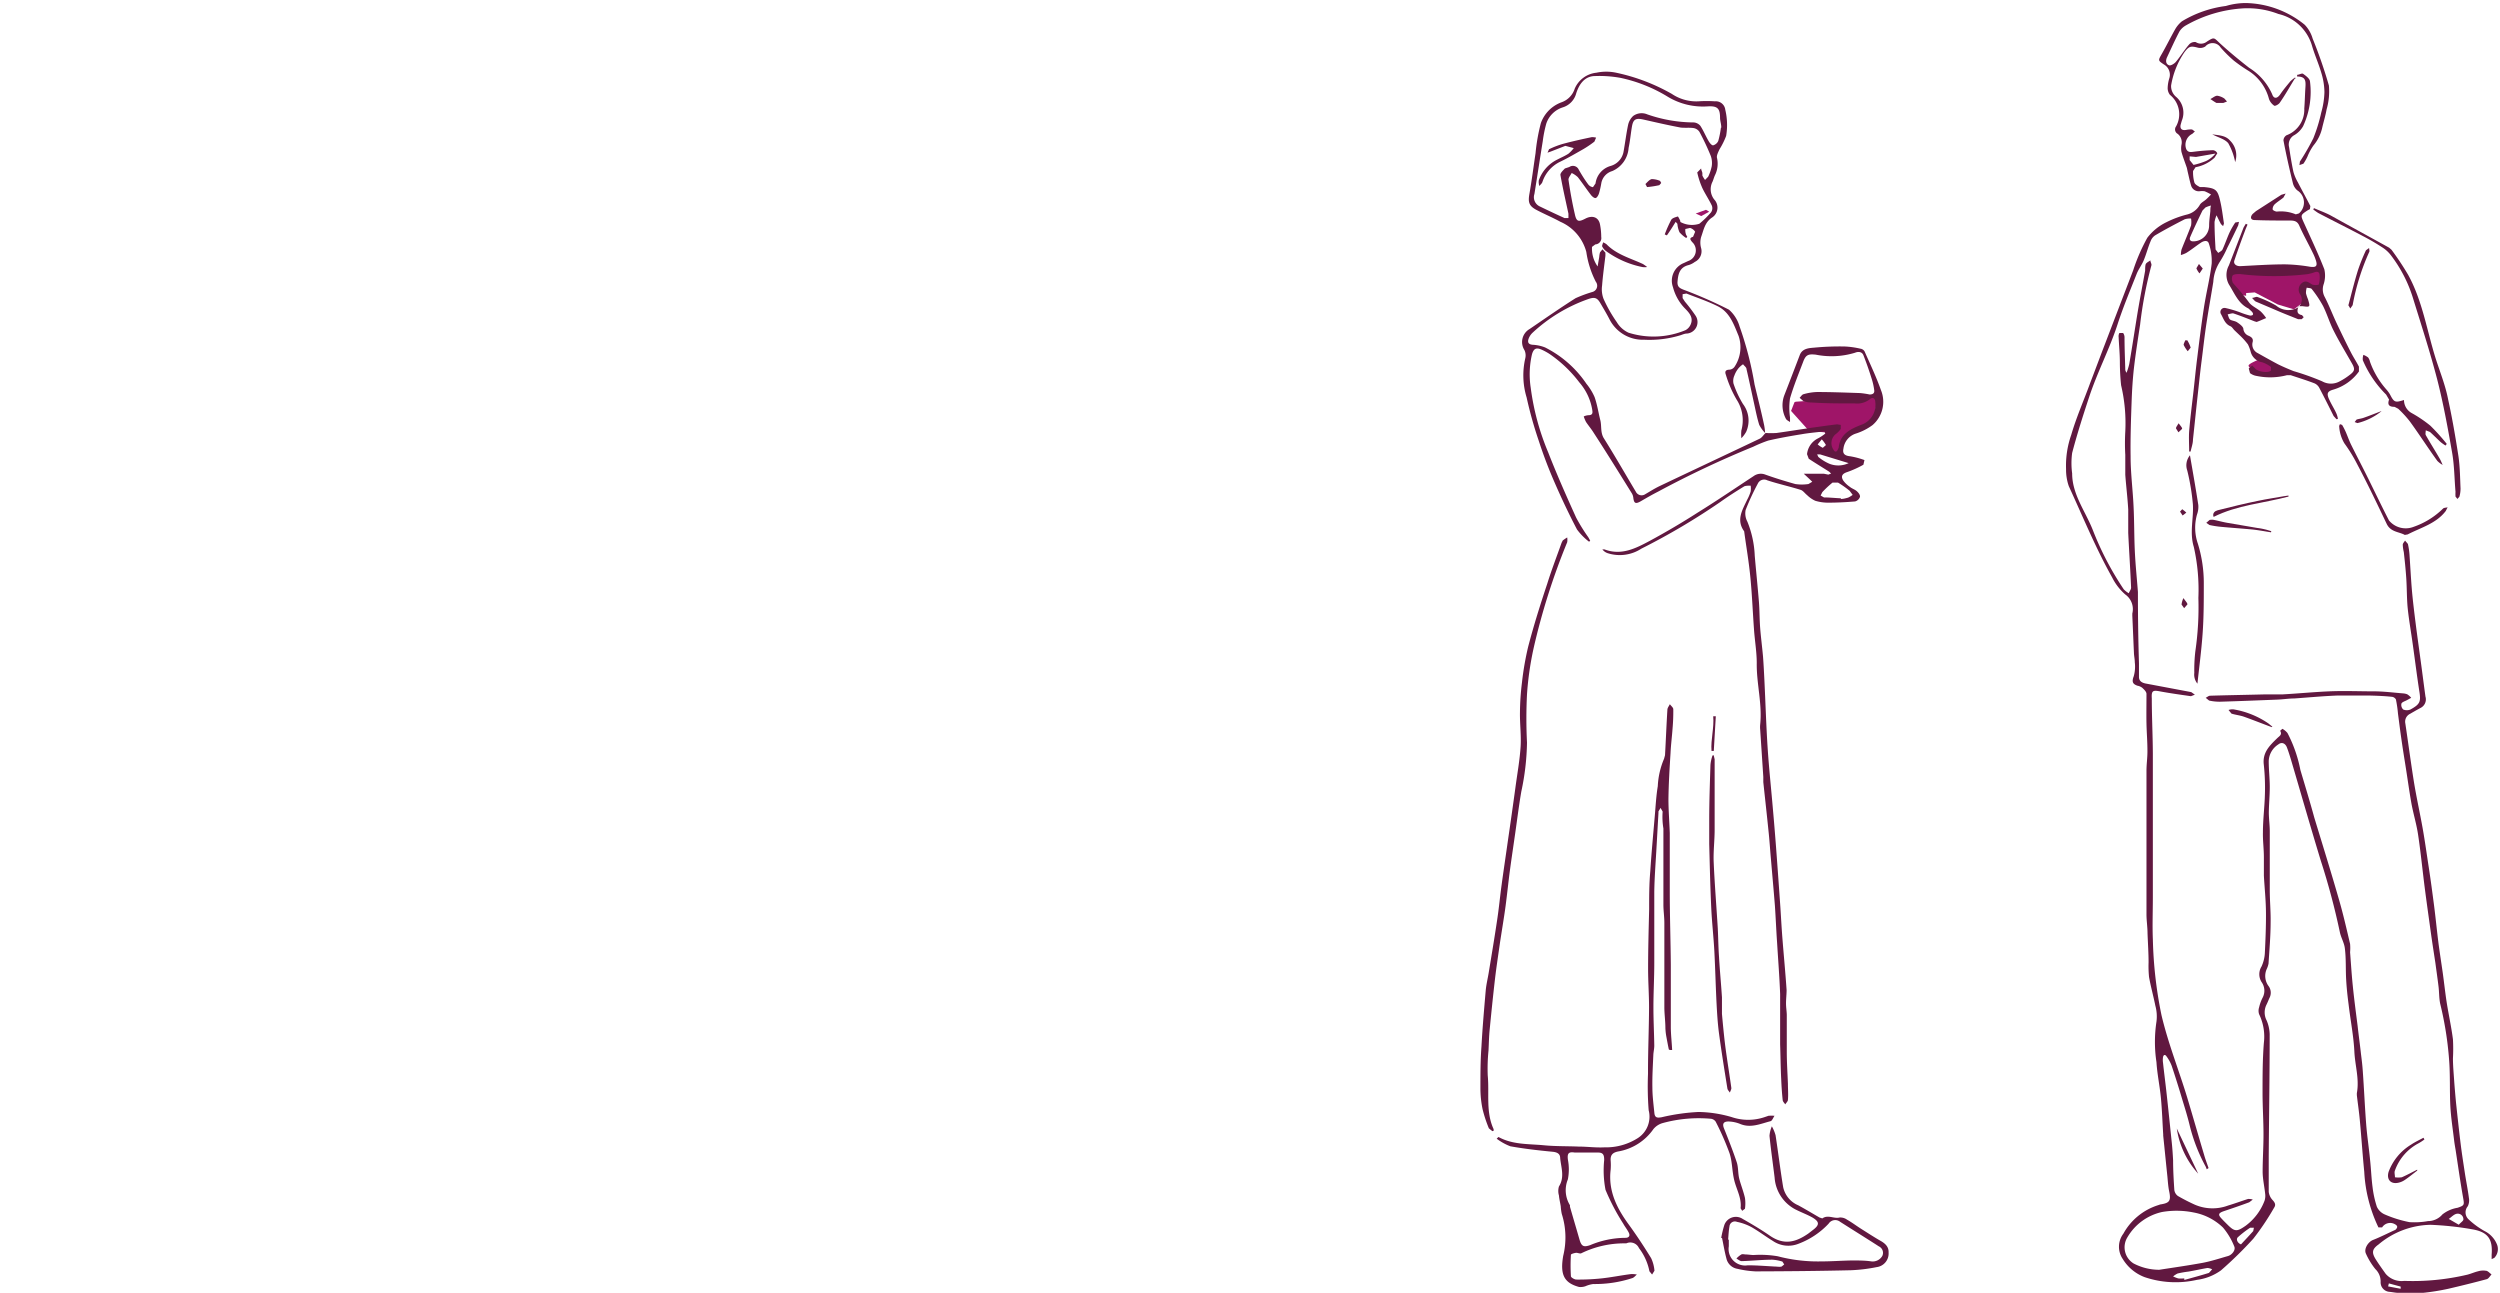 <svg xmlns="http://www.w3.org/2000/svg" viewBox="0 0 263 136"><defs><style>.cls-1{fill:#fff;}.cls-2{fill:#9f1568;}.cls-3{fill:none;stroke:#fff;stroke-linecap:round;stroke-linejoin:round;stroke-width:0.22px;}.cls-4{fill:#611840;}</style></defs><g id="レイヤー_2" data-name="レイヤー 2"><g id="レイヤー_1-2" data-name="レイヤー 1"><rect class="cls-1" width="263" height="136"/><path class="cls-1" d="M263,131.75a4.9,4.9,0,0,0-2.85-4.4c-.15-.33-.34-.69-.55-1.07l.39.17-1.51-7.11s-.74-15.67-2.18-22.18c-1.23-5.58-3.07-19-3.57-22.79l2-.08-1.3-18,5.23-2.87a30.34,30.34,0,0,0,0-9.32c-.83-4.75-5-17.58-6.83-18.61s-8.44-4.24-8.44-4.24l-.32-.3,0-.06c-.21-.39-.71-1.17-1.08-1.72l-.41-1.67,1.21-1A2.49,2.49,0,0,0,244,15l.4-1,.18-1.81a12.55,12.55,0,0,0,1-3.85c-.09-2.15-1.6-5.64-2.94-6.66s-4-1.49-5.8-1.65a13,13,0,0,0-4.55.91s-3.52,1.4-3.77,2.43a17.53,17.53,0,0,1-1.2,2.79l1.38,1.2a4.66,4.66,0,0,0-.14,1.85c.24.94,1.1,1.34,1,2.12a8.53,8.53,0,0,1-.66,2l.82.63v2l1.16,3.81,1.58.13c.15.23.93.5-.25,1.34l-.5-.23A4.37,4.37,0,0,0,231,22a20.46,20.46,0,0,1-2.14.84c-3.88,1.29-5.1,6.91-5.33,8.21-2.19,4.88-6.57,15.15-6.25,18.26,0,0,2.58,9.12,6.32,14.32L223.51,72l1.86.6.29,25.92,2,22.52.22,4.75.59.24h0a8.56,8.56,0,0,0-3.65,1.9c-.93,1-3.24,2.14-2.2,4.63a1,1,0,0,0,.69.49c.83,2.66,9.94,1.95,12-.76.38-.51,1-1.24,1.67-2.06l.39-.36a1.33,1.33,0,0,0,.41-.69c1.27-1.75,2.24-3.63,1.06-4.49-.09-4.81-.37-21.58,0-25.33.11-1.22.15-3.28.14-5.62l0,.07,0-1.35c-.05-5.88-.32-12.82-.32-12.82l1.72-2.59.69,3.1.11-.08,4.54,17.38s2.49,23.66,2.64,25.31.43,5,.43,5l1.51-.94a2.06,2.06,0,0,0-.88,1.29s-.06.68,0,1.7a2.36,2.36,0,0,0-.78,1.76,3.14,3.14,0,0,0,1.11,1.82,15.86,15.86,0,0,0,.36,1.63c.5,1.7,10.48.9,12.39-.95.2-.2.22-.72.1-1.43a1,1,0,0,0,.45-.88"/><polygon class="cls-2" points="237.54 31.4 235.26 30.9 234.52 28.92 236 28.28 244.07 28.28 244.07 30.46 242.69 30.01 242.29 31.8 241.15 32.68 237.54 31.4"/><path class="cls-1" d="M250.38,26.91a50.06,50.06,0,0,0-1.88,6.33,16.93,16.93,0,0,0,0,6.21Z"/><path class="cls-1" d="M252.42,32.62s.85-2.39,0-2.51-3.53,8.57-3.53,8.57"/><path class="cls-1" d="M252.42,32.62a7.68,7.68,0,0,0,.22-1.48,1.59,1.59,0,0,0-.07-.67l-.14-.14h0l0,0,0,.05a6.87,6.87,0,0,0-.65,1.27c-.2.46-.39.92-.56,1.39-.73,1.86-1.41,3.75-2.23,5.61a35.49,35.49,0,0,1,1.7-5.81c.2-.48.39-.95.61-1.41a5.88,5.88,0,0,1,.82-1.35l.08-.07.12-.08.19,0,.16,0,.23.16.11.23a1.79,1.79,0,0,1,0,.83,6.7,6.7,0,0,1-.49,1.45"/><polyline class="cls-1" points="244.84 40.12 236.91 36.94 236.24 35.69 235.51 34.76"/><polygon class="cls-1" points="224.1 47.41 221.62 44.28 219.54 44.54 224.1 47.41"/><polygon class="cls-1" points="223.19 47.55 220.19 46.37 218.23 47.02 223.19 47.55"/><path class="cls-1" d="M241.06,25.89a3.59,3.59,0,0,1-2.48.91,3.75,3.75,0,0,1-2.48-.4"/><path class="cls-3" d="M241.06,25.89a3.59,3.59,0,0,1-2.48.91,3.75,3.75,0,0,1-2.48-.4"/><path class="cls-1" d="M248.11,38.19l-3.7-7-1.75-1.34-.19.85.31,1.63-.49.5-2.67-.8-2.42-1.27-.91.07v.48l2.3,1.88-2.18-.06-1.94-.85-.85,0-.06.62L235,34l.25,1,1.09.48.56,1.48s4.47,2.4,7.08,2.83l1,.66,2-.85Z"/><path class="cls-2" d="M238.12,37.63c-1,.39-1.57.67-1.57.84s.54.82,2.51.82a7.73,7.73,0,0,0,1.53-.25"/><polygon class="cls-1" points="233.62 19.59 237.47 18.45 240.1 15.16 240.56 19.79 238.84 20.97 233.62 19.59"/><path class="cls-4" d="M229,118.72l2.25,4.75a9,9,0,0,1-2.25-4.75"/><path class="cls-4" d="M241.41,8.27c-.52.84-1,1.71-1.58,2.54-.11.17-.48.37-.58.31a1.46,1.46,0,0,1-.55-.7,5,5,0,0,0-2.13-2.95A16.62,16.62,0,0,1,235,6.38,13.72,13.72,0,0,1,233.61,5,1,1,0,0,0,232,4.89a1,1,0,0,1-.8.12c-.74-.19-.91-.15-1.38.46A8.71,8.71,0,0,0,228.4,9a1.48,1.48,0,0,0,.49,1.16,2.19,2.19,0,0,1,.63,2.55l-.12.43c-.08.41.14.6.57.53a2.31,2.31,0,0,1,.64-.05l.29.21-.27.25a1.28,1.28,0,0,0-.63,1.62c.19.36.48.3.81.26a19.43,19.43,0,0,1,2-.16.56.56,0,0,1,.45.33l-.29.46a4,4,0,0,1-2,1l-.26.4a4.05,4.05,0,0,0,.14,1.21c.07.21.36.36.58.48l.44,0c1.22.12,1.43.28,1.7,1.49.18.77.27,1.56.39,2.34l-.09.28-.22-.21c-.14-.25-.27-.52-.47-.93a3.13,3.13,0,0,0-.21.7c0,1,.05,1.93.11,2.9l.28.36c.15-.12.38-.21.45-.37.26-.56.46-1.16.72-1.74a7.84,7.84,0,0,1,.62-1.09l.39-.07-.08.37c-.37.78-.75,1.57-1.14,2.34a10.84,10.84,0,0,1-.78,1.47,4.38,4.38,0,0,0-.7,2.13c-.23,1.43-.49,2.86-.71,4.3s-.35,2.68-.52,4-.28,2.46-.42,3.69c-.17,1.53-.32,3.06-.49,4.59,0,.43-.16.85-.25,1.27l-.15,0c0-.73-.05-1.45,0-2.16.11-1.29.27-2.59.42-3.87s.27-2.61.44-3.92c.21-1.7.42-3.4.68-5.1s.64-3.14.83-4.73a5.66,5.66,0,0,0-.3-2.1c-.11-.38-.52-.29-.8-.11-.53.35-1,.74-1.56,1.09a2.92,2.92,0,0,1-.58.23,2.32,2.32,0,0,1,.07-.59c.33-.85.69-1.67,1-2.52a2.21,2.21,0,0,0,0-.73,1.84,1.84,0,0,0-.67.08c-1.06.54-2.09,1.09-3.11,1.69a1.29,1.29,0,0,0-.49.65c-.27.64-.44,1.33-.72,2-.21.49-.55.93-.74,1.42-.69,1.75-1.42,3.49-2,5.28-.85,2.62-2.14,5.06-3,7.68-.64,1.94-1.26,3.88-1.78,5.86a8.1,8.1,0,0,0,0,2.15c0,2.23,1.41,4,2.19,6A32,32,0,0,0,223.42,62a2.48,2.48,0,0,0,.53.41c.08-.22.26-.42.24-.62-.08-1.91-.21-3.81-.3-5.72,0-.83,0-1.65,0-2.47-.07-1.22-.22-2.43-.31-3.65,0-.7,0-1.4,0-2.1a22,22,0,0,1,0-2.44,17.38,17.38,0,0,0-.44-4.88,24,24,0,0,1-.13-2.4c0-.88-.09-1.78-.13-2.67a.72.72,0,0,1,.08-.43h.39a.78.78,0,0,1,.15.48c0,1.13.05,2.26.08,3.4,0,0,0,.09.13.31a6.62,6.62,0,0,0,.29-.93c.32-1.87.6-3.75.91-5.62.24-1.41.51-2.79.76-4.19,0-.22,0-.48.05-.66s.32-.29.5-.43c0,.18.15.38.11.52a42.91,42.91,0,0,0-1.19,6.24c-.24,1.56-.48,3.1-.66,4.66-.12,1.11-.19,2.22-.23,3.33-.07,2-.14,3.94-.11,5.89,0,1.75.23,3.48.31,5.23.08,1.54.06,3.09.13,4.63s.22,2.92.33,4.38v.22q0,3.64.11,7.28c0,.48,0,1,0,1.44s.31.61.67.69l4.83.91.38.27-.41.16c-1.06-.15-2.13-.3-3.17-.49-.85-.17-1-.11-.95.74,0,1.91.1,3.83.11,5.75,0,5.08,0,10.15,0,15.22,0,1.44-.06,2.9,0,4.34a44.18,44.18,0,0,0,.91,8c.71,3,1.83,5.78,2.71,8.68.6,2,1.17,4,1.77,6,.13.47.31.93.47,1.4l-.19.13-.1-.26a18.16,18.16,0,0,1-1.67-4.25c-.22-.93-.5-1.84-.78-2.75q-.54-1.83-1.14-3.63a4.18,4.18,0,0,0-.55-1c-.15-.22-.31-.16-.36.09a2,2,0,0,0,0,.6c.12,1.12.27,2.24.39,3.36.19,1.71.36,3.41.54,5.12.06.59.1,1.19.13,1.78,0,1,.06,2.08.13,3.12a.93.93,0,0,0,.38.63,19.7,19.7,0,0,0,1.77.91,4.69,4.69,0,0,0,3.51.09c.71-.21,1.4-.47,2.1-.69.14,0,.33,0,.49.07l-.37.28c-.88.33-1.77.63-2.66.93-.61.21-.65.38-.21.83.19.21.4.41.59.6.76.76,1,.74,1.9.11a5.83,5.83,0,0,0,2-2.66,1.71,1.71,0,0,0,.05-.75c-.08-.75-.25-1.49-.26-2.24,0-1.32.09-2.63.09-3.94,0-1.47-.1-2.94-.1-4.41,0-1.75,0-3.51.14-5.25a5.39,5.39,0,0,0-.5-3,1.14,1.14,0,0,1,0-.73,4.35,4.35,0,0,1,.36-1,1.56,1.56,0,0,0-.11-1.67,1.54,1.54,0,0,1,0-1.62,3.85,3.85,0,0,0,.35-1.38c.07-1.42.13-2.84.12-4.25s-.15-2.63-.22-3.94c0-.64,0-1.29,0-1.94,0-.87-.12-1.74-.1-2.61,0-1.36.18-2.7.21-4.06a22.52,22.52,0,0,0-.12-3.07c-.15-1.27.62-2,1.42-2.78.24-.23.54-.37.3-.77l.24-.21a1.92,1.92,0,0,1,.53.44A14.14,14.14,0,0,1,242,81c.49,1.65,1,3.31,1.46,5,.87,2.86,1.76,5.71,2.59,8.6.45,1.54.81,3.13,1.18,4.7a5.15,5.15,0,0,1,0,.88c.09,1.16.16,2.33.28,3.49.14,1.41.33,2.82.51,4.24.11,1,.25,2,.36,3,.08.62.15,1.22.19,1.83.13,1.83.21,3.67.35,5.5.1,1.29.3,2.57.42,3.86.1.92.13,1.85.25,2.76a10.63,10.63,0,0,0,.46,2.1,1.64,1.64,0,0,0,.85.81,12.43,12.43,0,0,0,2.58.8,8,8,0,0,0,1.94-.11,2,2,0,0,0,1.52-.7,3.46,3.46,0,0,1,1.59-.7c.72-.24.72-.3.6-1-.3-1.69-.54-3.39-.8-5.09-.05-.28-.1-.58-.14-.87-.14-1.22-.34-2.45-.41-3.68-.09-1.65,0-3.3-.14-5a35.66,35.66,0,0,0-.92-5.78c-.14-.61-.11-1.26-.19-1.88-.1-.82-.22-1.65-.33-2.47-.15-1-.31-2-.45-3-.22-1.6-.45-3.21-.66-4.83-.24-1.86-.42-3.73-.7-5.6-.16-1.11-.49-2.18-.7-3.29-.24-1.34-.42-2.69-.63-4-.16-1-.32-2-.46-3-.12-.82-.22-1.65-.33-2.47a12.94,12.94,0,0,0-.22-1.52.56.56,0,0,0-.46-.28c-.77-.08-1.55-.11-2.33-.13-1.13,0-2.25,0-3.37,0-1.52.06-3,.2-4.55.31-.59,0-1.18.1-1.78.12-2,.08-4,.16-6,.22a5.08,5.08,0,0,1-1.16-.12l-.36-.29c.16-.08.31-.22.46-.22,1.93-.06,3.85-.09,5.78-.14.62,0,1.24,0,1.85,0,1.63-.09,3.26-.25,4.89-.32s3.15,0,4.73,0c1,0,2,.13,3,.21a1.53,1.53,0,0,1,.49.1,1.8,1.8,0,0,1,.42.37l-.44.24c-.21.12-.51.19-.59.37a.66.66,0,0,0,.19.62,1,1,0,0,0,.76,0c1.05-.58,1.11-.84.92-2-.25-1.62-.45-3.25-.68-4.87-.17-1.26-.4-2.52-.53-3.79-.1-1-.08-2.1-.15-3.14s-.16-1.85-.26-2.76a4.08,4.08,0,0,1-.11-.77c0-.15.15-.29.24-.44l.3.35a7.42,7.42,0,0,1,.17,1.15c.08,1.15.14,2.3.23,3.44s.26,2.54.42,3.8.32,2.38.48,3.57c.19,1.37.36,2.74.55,4.11a1,1,0,0,1-.51,1.18c-.38.2-.74.41-1.12.63a.91.91,0,0,0-.49,1c.31,2.07.58,4.13.91,6.19.27,1.64.63,3.25.92,4.88.24,1.36.43,2.73.64,4.1s.37,2.59.54,3.89.3,2.64.47,4c.13,1,.3,2.08.45,3.13s.27,2.23.45,3.34.47,2.46.63,3.71a18.51,18.51,0,0,1,0,2c0,.74.07,1.49.12,2.23s.13,1.66.21,2.49c.15,1.39.3,2.8.47,4.19.12,1,.28,2,.43,3s.33,1.85.45,2.78a1.41,1.41,0,0,1-.12.87,1,1,0,0,0,.09,1.38,8.43,8.43,0,0,0,1.68,1.23,2.69,2.69,0,0,1,1.27,1.33,1.32,1.32,0,0,1-.25,1.49l-.28.13,0-.26V132c.13-1.61-.36-2.38-2-2.67a32.65,32.65,0,0,0-4.42-.48,8.72,8.72,0,0,0-5.48,2.07c-.71.51-.73.88-.25,1.63.32.5.68,1,1,1.45a2.2,2.2,0,0,0,1.95.75,25,25,0,0,0,6.67-.66c.37-.1.73-.26,1.1-.35a1.88,1.88,0,0,1,.81-.06c.22,0,.41.25.61.39-.17.18-.31.45-.51.5-1.33.36-2.67.69-4,1a23.32,23.32,0,0,1-2.74.44c-.83.07-1.66,0-2.5,0-.33,0-.66-.08-1-.11a1,1,0,0,1-.92-1,1.8,1.8,0,0,0-.55-1.39,7.34,7.34,0,0,1-1-1.64c-.23-.51.26-1.24.76-1.43.79-.31,1.56-.71,2.34-1.06l0,0c.24-.22.3-.41-.06-.6a1,1,0,0,0-1.33.34l-.39,0a15.35,15.35,0,0,1-1.49-5.84c-.18-1.83-.3-3.65-.47-5.47-.08-.87-.21-1.73-.31-2.6V115c.28-1.47-.19-2.9-.26-4.36-.08-1.65-.41-3.29-.61-5-.11-.83-.2-1.67-.25-2.52-.07-1.12,0-2.23-.14-3.34-.06-.58-.41-1.14-.53-1.73a74.74,74.74,0,0,0-2-7.5c-1.08-3.54-2.1-7.11-3.15-10.67-.13-.42-.26-.85-.42-1.26s-.53-.61-.91-.3a2.16,2.16,0,0,0-1,1.75c0,.91.11,1.82.11,2.73s-.09,1.79-.1,2.67c0,.65.1,1.31.1,2,0,2.07,0,4.12,0,6.19,0,1.11.11,2.23.09,3.35,0,1.45-.13,2.9-.22,4.36a2.39,2.39,0,0,1-.19.57,1.79,1.79,0,0,0,.16,1.75,1.18,1.18,0,0,1,.12,1.31c-.1.22-.18.44-.29.66a1.83,1.83,0,0,0,0,1.69,4,4,0,0,1,.32,1.44c0,4.29-.07,8.58-.1,12.87,0,1.25,0,2.49,0,3.72a1.55,1.55,0,0,0,.4.86c.25.27.38.5.16.82a27.09,27.09,0,0,1-2.18,3.25,41.1,41.1,0,0,1-3.4,3.33,5.51,5.51,0,0,1-2.53,1,10.15,10.15,0,0,1-5.49-.28,4.6,4.6,0,0,1-2.32-1.92,2.28,2.28,0,0,1,.07-2.66,6.36,6.36,0,0,1,3.67-3l.2-.07c1-.15,1.16-.38.94-1.41-.1-.5-.13-1-.18-1.53-.15-1.44-.29-2.87-.44-4.3v-.12c-.08-1.27-.12-2.55-.24-3.82s-.39-2.52-.47-3.79a14.15,14.15,0,0,1,0-4.26,4.25,4.25,0,0,0-.12-1.69c-.2-1-.48-2-.66-3a11.27,11.27,0,0,1-.05-1.54c0-1-.07-2-.11-3.07,0-.66-.11-1.33-.11-2,0-5,0-10.06,0-15.09,0-.71.11-1.42.1-2.11,0-1-.08-1.9-.1-2.85s0-2.09,0-3.13c0-.23-.25-.46-.44-.64a1.14,1.14,0,0,0-.5-.22c-.5-.17-.63-.4-.4-1a3.74,3.74,0,0,0,.11-1.47c0-.33-.08-.66-.09-1-.06-1.31-.11-2.6-.17-3.9l0-.23a1.89,1.89,0,0,0-.74-2,5.81,5.81,0,0,1-1.38-1.79c-1.74-3.1-3.08-6.39-4.56-9.6a5.23,5.23,0,0,1-.29-1.8,9.75,9.75,0,0,1,.54-3.59c.54-1.86,1.34-3.66,2-5.48.51-1.32,1-2.65,1.52-4,1-2.62,2-5.23,3-7.84a19.43,19.43,0,0,1,1.49-3.43,5.58,5.58,0,0,1,2-1.63,10.43,10.43,0,0,1,2.17-.81,2.13,2.13,0,0,0,1.34-1c.13-.25.45-.39.68-.6s.35-.34.51-.51a5.26,5.26,0,0,0-.67-.34,2,2,0,0,0-.55,0,.84.84,0,0,1-.87-.58c-.15-.48-.25-1-.37-1.49l-.08-.38c-.19-.57-.41-1.12-.57-1.69a2.1,2.1,0,0,1,0-.75,1.14,1.14,0,0,0-.4-1.15.53.53,0,0,1-.17-.78,2.62,2.62,0,0,0-.64-3.32,1.15,1.15,0,0,1-.24-.77,3.83,3.83,0,0,1,.18-1,1.24,1.24,0,0,0-.58-1.43c-.63-.42-.61-.42-.23-1.09.49-.85.92-1.73,1.4-2.58a3,3,0,0,1,.73-.87A11.86,11.86,0,0,1,234.16.63a7.35,7.35,0,0,1,2.12-.31,10.14,10.14,0,0,1,6.17,2.28,3.47,3.47,0,0,1,.84,1.46A48.88,48.88,0,0,1,245,9a6.78,6.78,0,0,1-.24,2.5c-.11.63-.3,1.25-.45,1.88a4.41,4.41,0,0,1-.93,1.92,5.62,5.62,0,0,0-.63,1.16,5.13,5.13,0,0,1-.43.76l-.42.15.05-.37a25,25,0,0,0,1.41-2.45,17.23,17.23,0,0,0,.84-2.73,8.66,8.66,0,0,0,.33-2.13,7.26,7.26,0,0,0-.32-2c-.29-1-.72-1.94-1-2.92a4.8,4.8,0,0,0-3.52-3.3,9,9,0,0,0-3.71-.59,13.83,13.83,0,0,0-6,1.78,1.91,1.91,0,0,0-.69.63c-.47.88-.88,1.81-1.31,2.72-.17.35-.15.73.21.86.17.06.54-.16.71-.36.5-.6.91-1.28,1.42-1.86a.78.78,0,0,1,.68-.22,1,1,0,0,0,1.19-.07c.76-.48.7-.41,1.35.2,1,.91,2,1.74,3.08,2.58a6.24,6.24,0,0,1,2.41,2.77c.17.51.53.49.86,0s.7-.92,1.06-1.36a4.74,4.74,0,0,1,.49-.4l.06.1M227.09,133.59c1.55-.24,3.1-.46,4.63-.74.9-.17,1.77-.46,2.65-.71.42-.11.84-.63.68-1a7.19,7.19,0,0,0-1.19-2,6,6,0,0,0-3.05-1.58,9,9,0,0,0-3.35-.06,5.63,5.63,0,0,0-3.66,2.67,2,2,0,0,0,.66,2.75,5.82,5.82,0,0,0,2.63.66m3.7-108.19a1.67,1.67,0,0,0,1.61-1.66c0-.51.08-1,.13-1.53,0-.19,0-.39.07-.58a3,3,0,0,0-.59.21l-.31.32c-.44.91-.88,1.83-1.28,2.76-.14.3,0,.51.37.48m-1,109.11,0,.15c.87-.24,1.73-.47,2.59-.74l.34-.38a1.41,1.41,0,0,0-.49-.14c-.66.11-1.3.26-2,.38a10.87,10.87,0,0,0-1.14.2,2.3,2.3,0,0,0-.48.31,3.55,3.55,0,0,0,.54.21,2.53,2.53,0,0,0,.55,0m6.06-3.59c.43-.46.86-.92,1.28-1.39l.07-.35-.4,0a10.79,10.79,0,0,0-1.29,1c-.23.23,0,.64.34.75m22.9-2.07c.22-.24.5-.41.49-.57a.59.59,0,0,0-.71-.58c-.3.06-.55.35-.83.54l1.05.61M251.31,135l-.08.33,1.32.25,0-.23-1.29-.35"/><path class="cls-4" d="M245.78,44.08l-.28-.31c-.5-1-1-2-1.49-2.93a1.07,1.07,0,0,0-.52-.51c-.83-.32-1.68-.58-2.51-.86l-.39,0a7,7,0,0,1-3.19.08,1.51,1.51,0,0,1-.7-.3l-.13-.49.36-.3.28.27c.24.37,1.43.56,1.7.24l0-.36a3,3,0,0,0-.94-.5A1.5,1.5,0,0,1,236.77,37a3.94,3.94,0,0,0-.29-.77,7.41,7.41,0,0,0-.74-.84l-.68-.65c-.14-.14-.25-.35-.42-.42-.59-.25-.73-.82-1-1.29a.43.43,0,0,1,.46-.63,11.44,11.44,0,0,1,1.61.48,7.72,7.72,0,0,0,1,.32c.33,0,.4-.14.2-.4l-.36-.34c-1.09-.52-1.48-1.62-2.07-2.54a2.08,2.08,0,0,1,0-2l1.55-4,.23-.38.18.09c-.09.21-.19.43-.27.66-.38,1-.77,2.08-1.12,3.13-.11.35.21.59.62.58,1.57-.08,3.15-.19,4.73-.19a17.47,17.47,0,0,1,2.6.25c.63.09.82-.05.64-.64a5.28,5.28,0,0,0-.33-.81c-.48-1-1-1.9-1.43-2.88-.23-.52-.6-.53-1.08-.53-1.2,0-2.41,0-3.61-.05-.43,0-.5-.32-.2-.65l.34-.29L240,20.49l.45-.13-.23.42c-.3.25-.64.45-.92.71a.74.74,0,0,0-.22.52c0,.11.28.24.44.25a4.1,4.1,0,0,1,2,.29l.33-.1a1.51,1.51,0,0,0-.17-2.42,1.45,1.45,0,0,1-.46-.73c-.37-1.5-.71-3-1-4.53a.67.67,0,0,1,.32-.54,2.86,2.86,0,0,0,1.87-2.81c.06-.74.07-1.48.12-2.22s0-1.15-.87-1.15l0-.18c.21,0,.49-.19.62-.11.29.21.7.5.73.8a8.57,8.57,0,0,1-.72,4.71,2.51,2.51,0,0,1-.92.94,1.12,1.12,0,0,0-.56,1.26c.14.89.27,1.75.46,2.62a4.86,4.86,0,0,0,.47,1.1c.43.84.89,1.66,1.31,2.49L243,22l-.24.13c-.77.51-.75.51-.37,1.35.73,1.61,1.49,3.21,2.13,4.85a2.94,2.94,0,0,1-.08,1.6,1.67,1.67,0,0,0,.12,1.31c.48.93.85,1.92,1.3,2.86s.92,1.93,1.41,2.88c.27.54.61,1.05.89,1.59l0,.51a5.08,5.08,0,0,1-2.67,1.9c-.61.17-.76.38-.48,1s.55,1,.8,1.57a2.85,2.85,0,0,1,.14.5l-.11.06m-4-11.86h0A1,1,0,0,0,242,31a.88.88,0,0,1,.18-1.24c.43-.34.73,0,1.08.18a1.14,1.14,0,0,0,.67,0,2.59,2.59,0,0,0,.08-1.1c-.11-.41-.48-.2-.75-.12l-.43.11a29.74,29.74,0,0,1-7.18,0c-.27,0-.7,0-.8.19a.89.89,0,0,0,.13.84,22.49,22.49,0,0,1,1.59,1.92c.29.42.85.63,1.27,1a4.14,4.14,0,0,1,.56.68c-.32.13-.64.28-1,.41l-.21-.06c-.75-.29-1.5-.6-2.27-.85-.16,0-.38.07-.57.11.08.19.12.44.26.55s.51.14.71.27.64.43.68.69a.86.86,0,0,0,.55.74c.29.13.52.29.43.66a1,1,0,0,0,.54,1.17c.71.4,1.42.8,2.14,1.18.53.26,1.07.49,1.62.71a26.69,26.69,0,0,1,3,1.07,1.89,1.89,0,0,0,1.87,0,6.49,6.49,0,0,0,1-.64c.6-.44.62-.65.24-1.3-.64-1.13-1.31-2.23-1.89-3.38-.43-.84-.69-1.75-1.11-2.59a12.36,12.36,0,0,0-1.19-1.79c-.09-.12-.35-.1-.53-.15a1.78,1.78,0,0,0-.08.59,3.88,3.88,0,0,0,.21.63c.25.84.24.84-.6.73l-.39,0"/><path class="cls-4" d="M243.42,21.89c.6.27,1.22.48,1.79.79,2,1.11,4.09,2.25,6.13,3.38l.25.22a30.5,30.5,0,0,1,1.74,2.62c1.54,2.79,2,6,2.94,8.93.45,1.38,1,2.76,1.27,4.17.44,2,.78,4,1.09,6,.16,1.11.17,2.25.22,3.38a3.2,3.2,0,0,1-.12.87l-.21.24-.2-.25a4,4,0,0,1,0-.5c-.12-1.38-.12-2.78-.36-4.14-.45-2.58-.92-5.16-1.57-7.7-.75-2.89-1.68-5.74-2.56-8.59a14.42,14.42,0,0,0-2.34-4.5,3.55,3.55,0,0,0-.91-.81,23.25,23.25,0,0,0-2.05-1.19c-1.53-.81-3.06-1.57-4.59-2.37-.21-.11-.39-.27-.58-.39l.08-.19"/><path class="cls-4" d="M230.39,47.93c.31,1.81.61,3.49.87,5.18a2.34,2.34,0,0,1-.13,1,5.13,5.13,0,0,0,.09,3.1,14,14,0,0,1,.62,4.21c0,1.77,0,3.53-.13,5.3s-.35,3.43-.54,5.2a1.49,1.49,0,0,1-.33-1.13,17.24,17.24,0,0,1,.11-2.28,31.9,31.9,0,0,0,.32-5.61,20.48,20.48,0,0,0-.48-5.36c-.47-1.54,0-3-.1-4.5a23.35,23.35,0,0,0-.59-3.54,1.65,1.65,0,0,1,.29-1.61"/><path class="cls-4" d="M252.9,42.08a1.56,1.56,0,0,0,.84,1.39,13.37,13.37,0,0,1,1.93,1.31,21.11,21.11,0,0,1,1.73,1.92l-.13.17a4.67,4.67,0,0,1-.51-.36c-.38-.35-.74-.72-1.13-1.07l-.44-.17c0,.17-.06.37,0,.5.48.85,1,1.67,1.49,2.52.11.2.19.41.29.62a2.41,2.41,0,0,1-.56-.42c-1-1.38-1.9-2.79-2.89-4.15A11.19,11.19,0,0,0,252.29,43l-.38-.2c-.49,0-.8-.15-.58-.76l-.31-.53a11.38,11.38,0,0,1-2.45-3.61,1.28,1.28,0,0,1,.06-.57,2.12,2.12,0,0,1,.49.27,1.09,1.09,0,0,1,.2.45A9,9,0,0,0,251.07,41a3.52,3.52,0,0,1,.36.5c.43.83.53.88,1.47.58"/><path class="cls-4" d="M253,56.28c-.63-.35-1.5-.29-1.92-1.17-1-2.1-2-4.19-3.09-6.25a16.29,16.29,0,0,0-1.36-2.22,3.93,3.93,0,0,1-.55-1.83l.08-.19.23.08a7.16,7.16,0,0,1,.4.78c.18.42.33.85.53,1.27.56,1.13,1.15,2.25,1.72,3.4.76,1.53,1.49,3.07,2.28,4.6a2.28,2.28,0,0,0,2.6.67A8.23,8.23,0,0,0,257,53.51c.09-.1.32-.1.49-.14l-.2.39c-1,1.32-2.59,1.73-4,2.46l-.33.06"/><path class="cls-4" d="M254.36,123.1c-.45.33-.87.69-1.33,1a1.94,1.94,0,0,1-.75.33c-.8.16-1.23-.37-1-1.15a5.63,5.63,0,0,1,2.36-2.86c.41-.28.87-.49,1.31-.73l.1.18a4.93,4.93,0,0,1-.61.4,5.22,5.22,0,0,0-2.49,2.86c-.09.2,0,.48,0,.72a2.43,2.43,0,0,0,.72,0c.55-.24,1.08-.53,1.62-.8l0,.1"/><path class="cls-4" d="M238.91,56c-.64-.1-1.27-.22-1.9-.29-1.12-.11-2.25-.18-3.38-.29a9.67,9.67,0,0,1-1.2-.19L232.1,55l.35-.3a1.1,1.1,0,0,1,.48,0c.46.09.91.22,1.38.3l3.15.54a6.53,6.53,0,0,1,.77.14c.24.05.47.13.71.2Z"/><path class="cls-4" d="M247.06,32.08c.32-1.2.62-2.44,1-3.66a19.4,19.4,0,0,1,.84-2.09l.33-.24c0,.16.08.33,0,.44a24,24,0,0,0-1.73,5.57l-.25.36c-.06-.11-.12-.22-.22-.38"/><path class="cls-4" d="M240.75,52.24c-2.63.7-5.4.89-7.88,2.14-.15-.4.13-.62.43-.7,1.42-.36,2.85-.71,4.28-1,.9-.19,1.8-.32,2.69-.48l.48-.07v.14"/><path class="cls-4" d="M239,76.5c-1-.37-1.95-.75-2.93-1.1-.42-.15-.89-.19-1.32-.33l-.31-.38a1.39,1.39,0,0,1,.49-.07,9.11,9.11,0,0,1,3.71,1.49l.43.35-.07,0"/><path class="cls-4" d="M235.14,17.06a6.48,6.48,0,0,0-.73-2c-.38-.45-1.11-.61-1.68-.93.67.11,1.39.1,1.87.66a2.18,2.18,0,0,1,.54,2.26"/><path class="cls-4" d="M233.5,10.83h-.33c-.22-.12-.43-.27-.64-.41.25-.12.48-.34.72-.35a1.81,1.81,0,0,1,.76.3l.27.31-.39.15h-.39"/><path class="cls-4" d="M250.53,43.26A6.43,6.43,0,0,1,248,44.51l-.29-.11.2-.26c.24-.08.51-.1.75-.19.61-.21,1.22-.46,1.83-.69"/><path class="cls-4" d="M230.09,35.78a3.54,3.54,0,0,1,.37.79l-.31.38a3.18,3.18,0,0,1-.43-.67c0-.12.11-.32.17-.48l.2,0"/><path class="cls-4" d="M231.73,28.25l-.34.51a1.83,1.83,0,0,1-.33-.54l.27-.45.4.48"/><path class="cls-4" d="M229.7,62.92c.21.32.4.48.42.66l-.35.4-.27-.38a2,2,0,0,1,.2-.68"/><path class="cls-4" d="M229.19,44.53c.19.27.38.43.37.58l-.39.37-.26-.42c0-.13.14-.28.28-.53"/><path class="cls-4" d="M230,53.93l-.39.3-.27-.41.23-.25a3.71,3.71,0,0,1,.43.36"/><path class="cls-4" d="M241.8,32.22c-.12.41-.26.81.37.93l.18.22-.21.21-.38,0c-.69-.28-1.39-.55-2.09-.85s-1.57-.67-2.35-1c-.16-.08-.27-.26-.41-.39.2,0,.44-.16.59-.09a11.49,11.49,0,0,1,1.95.9,2,2,0,0,0,2.37.15h0"/><path class="cls-1" d="M233.08,16.15l-2.06.36-.67-.06,0,.39.41.51a8,8,0,0,0,1.31-.41,2.76,2.76,0,0,0,1-.79"/><polygon class="cls-1" points="189.46 37.52 195.16 37.31 196.23 39.2 196.95 42.04 195.29 42.29 188.78 42.31 187.39 42.12 189.46 37.52"/><path class="cls-1" d="M197.36,131c-1.29-.7-5.26-2.81-5.26-2.81l-.69.35c-2.57-1.17-3.86-2.21-4.33-3.5a48.33,48.33,0,0,1-.86-6.7,9.72,9.72,0,0,0,1.24,0s-2.83-53.22-3-56.15-1.85-6.4-1.3-8.13a33.36,33.36,0,0,1,1.61-3.31l.42,0a28,28,0,0,1,4.39,1.38l.79-.17c-1.15.45-1.54.77-1.54,1.15,0,.92,3.23.94,3.59.94s3.59,0,3.59-.94c0-.38-.34-.86-2.86-1.7h0c0-.16,0-.38,0-.63l.27,0,.5-.62.94-.07,1.19-.5.19-.62a13.21,13.21,0,0,1-1.74.2,5.82,5.82,0,0,1-1.05-.15,10.31,10.31,0,0,1,.13-1.11c.1-.57.44-.73,1.37-1a6.74,6.74,0,0,0,2.58-1.34c2.05-1.81-1.2-7.39-1.87-8.49l-.27-.21a11.27,11.27,0,0,0-2.74-.33H192a11.27,11.27,0,0,0-2.74.33L189,37c-.67,1.1-3.92,6.68-1.87,8.49.51.44,2.33.23,2.81.44l-.41.13a5.1,5.1,0,0,1-2.09-.92c-1.47-1.3.54-5.58,2-7.9a10.43,10.43,0,0,1,2.61-.31h.58a10.34,10.34,0,0,1,2.61.31c1.42,2.32,3.43,6.6,2,7.9a6.64,6.64,0,0,1-2.41,1.25c-.86.27-1.54.5-1.69,1.4a10.21,10.21,0,0,0-.13,1.09,14.67,14.67,0,0,1-2.29-.67c-.48-.23-.62-.89.43-1.28a5.35,5.35,0,0,0,1.39-.65c.35-.28.47-.69-.42-.55.92-.15-1.31.17-1.76.14a8.19,8.19,0,0,0-3.35.49l-1.6,0a4.93,4.93,0,0,0-.88-2.5l-.9-5.33c-1.2-5.53-3.36-5.86-4-6.29-.84-.83-2.88-1-4-1.07a2.08,2.08,0,0,1-.33-.82,6.06,6.06,0,0,1,.44-1.62,3.06,3.06,0,0,0,2.12-.69c.63-.75.12-1.19,0-1.75s.19-.57.37-.88-.18-.62-.18-.62l.56-.13.06-.75s1.31-.5,1.38-.87a25.57,25.57,0,0,0-1.07-2.75c-.25-.88.88-1.81.82-2.57a5.69,5.69,0,0,0-.18-.88A6.62,6.62,0,0,0,181,14.9c.5-1.19-.56-3.82-.56-3.82s-.25.25-2.57.25-2.94-1.75-7.94-2.93S165,11,165,11a6.05,6.05,0,0,0-2.57,1.31c-1.37,1.14-1.37,5.58-2.12,7.7s-.25,2.25.81,2.88,4.13,2.12,5.13,3.44a4.09,4.09,0,0,1,.56,3.12l.5.7a4.69,4.69,0,0,1-.19.74,2.27,2.27,0,0,1-.9,1.05,14.77,14.77,0,0,0-3.65,1.86,15.57,15.57,0,0,0-2.75,2.66l.2,1.18s-.63,9.54,4,15.69c2.06,2.71-1,4.95-2.21,7.89s-3,8.52-2.5,13.78c.56,5.91-6.83,41.12-3.26,44.37,1.52,1.38,4.56,2,7.78,2.11.17,1.25.35,3.06.06,3.36-.47.47.11,1.52.35,2.69a33.75,33.75,0,0,1,0,4.9L164,133a4,4,0,0,0,1.63,3l3.15-.12c3.16-.11,4.8-.93,5-1.63s-.94-2.69-1.52-2.93-2-4-2.81-5.48c-.61-1.14-.43-3.51-.31-4.64.81-.1,1.58-.23,2.28-.38,3.72-.77.82-2.24,3.51-2.76a27.42,27.42,0,0,1,5.37-.11c.5,2,1.43,5.72,1.77,6.72a9.94,9.94,0,0,1,.23,3.5l-.93.59-.24.34c-.23.36-.93,4,.47,4.45s12.38.93,14.48.35,2.58-2.22,1.29-2.92m-4.74-80c0,.39,0,.65,0,.68l.23.22h0l.15-.06c2.35.79,2.48,1.17,2.48,1.21s-1.16.5-3.13.5a6.45,6.45,0,0,1-3.12-.48c0-.22.85-.61,2.55-1.18l.13-.12h0l0-.08h0v-.1l.26-.06Z"/><path class="cls-1" d="M174.85,28.52a21.94,21.94,0,0,1-3.94-1.62,24.21,24.21,0,0,1-2.68-2.43l-.94,5.68a18.32,18.32,0,0,0,4.31,0,11.94,11.94,0,0,0,3.25-1.63"/><path class="cls-1" d="M175.34,29a30.31,30.31,0,0,1-5.65-2.1c-1.4-.93-1.42,5-1.1,5.12,1.94.65,5.69-1.73,6.75-3"/><polyline class="cls-2" points="188.91 42.26 197.46 41.67 197.28 43.57 196.24 44.94 193.8 46.14 193.71 47.27 192.94 48.06 191.93 45.8 192.18 45.5 190.7 45.37 190.2 45.21 188.42 43.23 188.78 42.31"/><path class="cls-4" d="M185.75,45.55a8.71,8.71,0,0,0,1.14,0c1.36-.19,2.7-.41,4.05-.6.78-.11,1.55-.22,2.32-.31l.39.06v.42a2.31,2.31,0,0,1-.48.51,1.22,1.22,0,0,0-.3,1.66c.15.26.31.33.47,0l.09-.2c.15-1.44,1.23-1.95,2.37-2.4a2.22,2.22,0,0,0,1.48-2.4c0-.41-.3-.55-.59-.28a2.15,2.15,0,0,1-1.57.43c-1.53,0-3.06,0-4.59-.1a2.46,2.46,0,0,1-.81-.14l-.4-.35c.13-.13.25-.34.41-.38a5.84,5.84,0,0,1,1.42-.23c1.51,0,3,.06,4.53.11a8.46,8.46,0,0,1,1,.15c.33,0,.53-.12.49-.44a6.8,6.8,0,0,0-.29-1.28c-.25-.8-.53-1.6-.84-2.39-.16-.43-.59-.41-.9-.28a8.47,8.47,0,0,1-4.12.2c-.78-.08-1.05,0-1.33.76-.48,1.27-1,2.53-1.38,3.84a6.84,6.84,0,0,0,0,2v.49c-.15-.11-.37-.2-.44-.36a3,3,0,0,1-.16-2.46c.55-1.41,1.09-2.82,1.63-4.24.28-.71,1-.72,1.54-.77a28.17,28.17,0,0,1,3.18-.12,9.11,9.11,0,0,1,1.65.23.61.61,0,0,1,.44.28c.6,1.36,1.24,2.7,1.73,4.09a3.23,3.23,0,0,1-.89,3.67,6,6,0,0,1-1.81.91,1.9,1.9,0,0,0-1.25,1.56c-.12.55.15.75.7.81a8.22,8.22,0,0,1,1.51.4l-.11.49a10.81,10.81,0,0,1-1.7.77c-.53.17-.71.45-.4.92a2.77,2.77,0,0,0,.68.64c.21.18.5.26.71.44s.38.42.35.61a.75.75,0,0,1-.51.48c-.92.08-1.85.13-2.77.13a4.62,4.62,0,0,1-1.43-.2,3,3,0,0,1-.85-.59c-.24-.19-.43-.48-.69-.56-1.16-.36-2.34-.62-3.5-1a.73.73,0,0,0-1,.35,24.71,24.71,0,0,0-1.28,2.77,1.84,1.84,0,0,0,.18,1.22,10.61,10.61,0,0,1,.78,3.61c.14,1.61.31,3.23.44,4.85.07.92.06,1.83.13,2.74s.21,2,.3,3c.06.79.1,1.59.14,2.39.12,2.43.19,4.86.35,7.29.14,2.12.37,4.25.55,6.37.12,1.34.23,2.69.33,4q.24,3.2.46,6.38c.07,1.11.13,2.22.22,3.34.14,1.76.31,3.53.43,5.31,0,.46-.06.93-.06,1.39s.07.8.08,1.21c0,1.27,0,2.55,0,3.83s.08,2.3.12,3.45c0,.56.05,1.12,0,1.67,0,.17-.19.32-.28.48-.1-.15-.25-.28-.27-.44-.08-.75-.13-1.52-.16-2.28-.06-1.21-.07-2.41-.11-3.61,0-.25,0-.52,0-.78,0-1.5,0-3,0-4.5-.07-1.8-.21-3.6-.32-5.4-.09-1.29-.14-2.6-.23-3.89-.13-1.64-.28-3.29-.42-4.93-.09-1-.15-2-.26-3-.17-1.68-.36-3.37-.54-5.07,0-.17,0-.37,0-.55l-.33-5a2.8,2.8,0,0,1,0-.5c.23-2.18-.39-4.31-.36-6.47,0-1.19-.21-2.37-.29-3.56-.13-1.78-.2-3.56-.37-5.35s-.44-3.29-.66-4.93V55.9c-.87-1.2-.19-2.25.31-3.32a5,5,0,0,0,.37-.87,2.14,2.14,0,0,0,0-.62c-.22,0-.49,0-.67.07-.85.52-1.7,1.06-2.51,1.64a71,71,0,0,1-8.32,4.92,4.16,4.16,0,0,1-3.56.47,1.2,1.2,0,0,1-.54-.39l.23,0c1.78.67,3.3-.12,4.79-.92,1.7-.92,3.38-1.91,5-2.95,2-1.24,3.94-2.56,5.9-3.85a1.28,1.28,0,0,1,1.2-.16c1,.36,2.1.7,3.17,1a4.6,4.6,0,0,0,1.39,0l.4-.24-.3-.29-.59-.55h.82c.43,0,.87,0,1.31,0l.45.09.29-.11-.19-.19c-.72-.46-1.45-.9-2.16-1.37l-.18-.48a2.09,2.09,0,0,1,1.09-1.63,4.37,4.37,0,0,0,.83-.54l-.09-.23c-.8.1-1.6.16-2.39.3-1.18.19-2.36.4-3.53.67a14.21,14.21,0,0,0-1.58.65,103.9,103.9,0,0,0-10,4.72c-.61.31-1.2.65-1.8,1s-.74.21-.81-.39a1.12,1.12,0,0,0-.17-.46c-1.31-2.11-2.63-4.24-4-6.35-.24-.39-.55-.75-.8-1.13a3.36,3.36,0,0,1-.24-.58,1.43,1.43,0,0,1,.48-.13c.54,0,.45-.33.4-.65a5.85,5.85,0,0,0-1.35-2.81A13.46,13.46,0,0,0,163,37.23a6,6,0,0,0-.83-.45c-.55-.24-.82-.12-1,.47a9.31,9.31,0,0,0-.14,3.53,26.21,26.21,0,0,0,1.84,6.81c.9,2.31,1.91,4.59,2.94,6.86a18.63,18.63,0,0,0,1.28,2.07l.2.36-.12.11a6.45,6.45,0,0,1-1.27-1.29c-.82-1.56-1.58-3.17-2.29-4.79s-1.23-3-1.75-4.59a41.92,41.92,0,0,1-1.26-4.51,8,8,0,0,1-.14-4.12,1.3,1.3,0,0,0-.09-.86,1.58,1.58,0,0,1,.55-2.22c1.6-1.09,3.19-2.2,4.83-3.24a14,14,0,0,1,1.75-.65.68.68,0,0,0,.38-1.08,9.93,9.93,0,0,1-1-3.14,4.8,4.8,0,0,0-2.73-3.17c-.82-.45-1.69-.81-2.52-1.25s-.88-.86-.73-1.72c.25-1.42.43-2.84.64-4.25a19.53,19.53,0,0,1,.56-3.16,3.63,3.63,0,0,1,2.2-2.2,2.23,2.23,0,0,0,1.36-1.42,2.79,2.79,0,0,1,2.28-1.68,5,5,0,0,1,2.08,0,20.33,20.33,0,0,1,5.86,2.23,4.61,4.61,0,0,0,2.79.78,12.62,12.62,0,0,1,1.74,0,1,1,0,0,1,1.09.89,6.89,6.89,0,0,1,.09,2.75,8,8,0,0,1-.7,1.41c-.13.29-.33.65-.26.91a2.71,2.71,0,0,1-.22,1.82c-.1.22-.16.46-.25.67a1.74,1.74,0,0,0,.18,1.88,1.24,1.24,0,0,1-.21,1.88c-.79.51-.9,1.32-1.17,2.06a2.15,2.15,0,0,0,0,1.18,1.24,1.24,0,0,1-.66,1.44,2.05,2.05,0,0,1-.64.33c-1,.24-1.13,1-1.19,1.83,0,.46.22.6.62.76a45.63,45.63,0,0,1,4.8,2.11A3.72,3.72,0,0,1,183,34.33a35.72,35.72,0,0,1,1.58,6.12c.34,1.42.7,2.83,1,4.24a6.32,6.32,0,0,1,.11.86,3.6,3.6,0,0,1-.62-.86c-.22-.7-.36-1.42-.52-2.15-.27-1.23-.53-2.47-.82-3.72,0-.18-.24-.33-.36-.5a2.35,2.35,0,0,0-.47.41,2.57,2.57,0,0,0-.44.77,1.38,1.38,0,0,0-.1.84,10.39,10.39,0,0,0,1,2.16,2.89,2.89,0,0,1,.34,2.92,3,3,0,0,1-.51.68,4.38,4.38,0,0,1,0-.81,4,4,0,0,0-.49-3.24,12,12,0,0,1-1.14-2.63c-.12-.31-.05-.52.37-.53a.72.72,0,0,0,.54-.3,3.71,3.71,0,0,0,.43-3.25c-.51-1.23-.93-2.5-2.21-3.13-1.05-.52-2.18-.9-3.28-1.33l-.4.07,0,.41.24.37a17.53,17.53,0,0,1,1.11,1.46,1.21,1.21,0,0,1-.9,1.9c-.22,0-.44.1-.65.17a11.11,11.11,0,0,1-3.84.48,3.93,3.93,0,0,1-3.62-2.09c-.31-.61-.66-1.19-1-1.77s-.61-.64-1.26-.42A16.75,16.75,0,0,0,161.23,35a1.63,1.63,0,0,0-.44.69c-.09.33,0,.54.44.58a4.09,4.09,0,0,1,1.31.28,11.44,11.44,0,0,1,4.35,3.82,6,6,0,0,1,.86,1.4c.28.79.4,1.64.61,2.46.14.6,0,1.22.33,1.82,1.17,1.86,2.26,3.77,3.39,5.66a.68.68,0,0,0,1,.28c.48-.28.95-.58,1.46-.83,3.51-1.67,7.05-3.33,10.56-5,.25-.11.41-.39.62-.59M175.34,24.76l-.21-.1a13.16,13.16,0,0,1,.68-1.53c.12-.2.45-.28.71-.36a3,3,0,0,1,.25.48l0,.1a2.54,2.54,0,0,0,2,.19,10,10,0,0,0,1.23-1.2.76.76,0,0,0,.09-.7c-.3-.64-.7-1.22-1-1.85a8.39,8.39,0,0,1-.54-1.65l.41-.42c0,.16.1.32.13.48v.27a2.69,2.69,0,0,0,.28.46l.33-.34a4.76,4.76,0,0,0,.37-1.08,2.22,2.22,0,0,0-.09-1.09,25.79,25.79,0,0,0-1.2-2.55.93.93,0,0,0-.63-.4c-.44-.06-.91,0-1.34-.05-1.34-.25-2.66-.56-4-.86-.73-.15-1,0-1.13.76s-.19,1.5-.35,2.24A2.86,2.86,0,0,1,169.6,18a1.62,1.62,0,0,0-1.14,1.26,9.73,9.73,0,0,1-.24,1.07c-.06.19-.2.46-.35.5s-.39-.17-.51-.33c-.47-.61-.9-1.26-1.38-1.87a2.47,2.47,0,0,0-.64-.43c-.12.24-.37.51-.33.74.17,1.2.39,2.4.66,3.58.17.8.38.86,1.11.48s1.37-.16,1.53.56a6.92,6.92,0,0,1,.14,1.37.66.66,0,0,1-.62.78l-.35.26a3.23,3.23,0,0,0,.59,2.06c.07-.43.12-.69.17-1a2.41,2.41,0,0,1,.08-.48l.26-.32.31.35,0,.33c-.12,1-.27,2.09-.35,3.13a2.83,2.83,0,0,0,.15,1.39,14.84,14.84,0,0,0,1.39,2.45A2.8,2.8,0,0,0,171.32,35a8.73,8.73,0,0,0,6-.27,1.22,1.22,0,0,0,.57-.68c.26-.71-.25-1.21-.67-1.64A5,5,0,0,1,176,30.22a2,2,0,0,1,1.14-2.55l.45-.21a1.18,1.18,0,0,0,.42-2c-.17-.23-.35-.41.1-.55l.22-.53a.94.94,0,0,0-.54-.4l-.49.11a1.31,1.31,0,0,0,.08.61l.12.21-.11.13a3.26,3.26,0,0,1-.71-.61,2.84,2.84,0,0,1-.22-.89l-.18-.2-.45.72c-.14.22-.29.44-.45.67m5.7-11.3c0-.37-.12-.68-.13-1,0-1-.24-1.3-1.29-1.24a7.16,7.16,0,0,1-4.19-1,15.78,15.78,0,0,0-5-2A12.43,12.43,0,0,0,167.82,8c-1.12,0-1.69.86-2,1.81a2.1,2.1,0,0,1-1.4,1.48A2.69,2.69,0,0,0,162.67,13a13,13,0,0,0-.37,1.84c-.3,1.86-.58,3.72-.88,5.57a1.07,1.07,0,0,0,.53,1.29c.87.42,1.75.84,2.64,1.24H165l0-.46c-.29-1.35-.6-2.69-.84-4.05-.05-.21.27-.5.47-.71l.46-.15a.67.67,0,0,1,1,.29c.3.52.62,1.05,1,1.55a.75.75,0,0,0,.49.28l.27-.39a2.2,2.2,0,0,1,1.58-1.84A1.91,1.91,0,0,0,170.79,16c.18-1,.29-1.93.49-2.88a1.82,1.82,0,0,1,.53-.92,1.51,1.51,0,0,1,1.48-.17,15.1,15.1,0,0,0,4.89.85,1,1,0,0,1,.7.36c.33.51.56,1.08.86,1.59.11.2.33.47.48.46a.83.83,0,0,0,.54-.46,9.37,9.37,0,0,0,.28-1.4m12.62,39v.06c.25,0,.52-.07.76-.14a2.19,2.19,0,0,0,.48-.29l-.32-.43a10.32,10.32,0,0,0-1.22-.86l-.58,0a10.92,10.92,0,0,0-1.07,1l-.18.36.35.2c.6,0,1.19.07,1.77.09m.89-3.68-3.07-.94-.31,0,.13.27a4.73,4.73,0,0,0,1.17.72,2.54,2.54,0,0,0,2.08-.1m-2.89-2.47-.43.53a2.31,2.31,0,0,0,.54.36l.33-.29a3.29,3.29,0,0,0-.44-.6"/><path class="cls-4" d="M175.56,110.4c-.09-.42-.17-.86-.25-1.29s-.09-.63-.11-.93c0-.72-.1-1.44-.11-2.14,0-1.63,0-3.25,0-4.89,0-1.34,0-2.7,0-4.05,0-.66-.1-1.3-.1-1.94,0-2.69,0-5.36,0-8a7.54,7.54,0,0,1-.08-1.78l-.22-.39-.22.37v.17c-.08,1.35-.15,2.7-.23,4.06s-.19,2.82-.21,4.23c0,2.49,0,5,0,7.49,0,1.56-.09,3.12-.09,4.68,0,1.33.07,2.66.09,4,0,.34-.09.7-.1,1-.05,1.13-.12,2.26-.1,3.39,0,.9.12,1.81.21,2.71.05.5.3.53.78.44a21.35,21.35,0,0,1,3.87-.55,13,13,0,0,1,3.49.54,5.39,5.39,0,0,0,3.46,0l.41-.14a4.38,4.38,0,0,1,.63,0c-.14.19-.24.52-.42.57-1.06.27-2.1.77-3.24.27a3.6,3.6,0,0,0-1.18-.24c-.54,0-.67.25-.47.74.47,1.17.94,2.36,1.34,3.56.17.53.12,1.13.25,1.68s.45,1.36.61,2.06a4,4,0,0,1,0,1.14l-.29.22-.17-.27c.13-1.09-.45-2-.68-3s-.19-1.9-.48-2.78a28,28,0,0,0-1.46-3.33.71.71,0,0,0-.55-.31,14.36,14.36,0,0,0-5,.45,1.94,1.94,0,0,0-1,.64,5.69,5.69,0,0,1-3.74,2.36c-.56.12-.79.38-.76.93a6.15,6.15,0,0,1,0,1c-.27,2.27.69,4.11,2,5.88.8,1.11,1.55,2.25,2.26,3.41a3.84,3.84,0,0,1,.35,1.32l-.25.4-.28-.34a5.87,5.87,0,0,0-1.1-2.44,1,1,0,0,0-1.33-.5l-.16,0a10.29,10.29,0,0,0-4.59,1.05c-.16.06-.38-.08-.57-.05s-.5.12-.51.2a18.93,18.93,0,0,0,0,2.26c0,.13.37.35.58.35a22.8,22.8,0,0,0,2.61-.12c1.06-.11,2.11-.33,3.16-.46a3,3,0,0,1,.59.05c-.16.13-.31.33-.49.38a12.63,12.63,0,0,1-4.1.62,3,3,0,0,0-.82.23,1.58,1.58,0,0,1-.67.08c-1.63-.44-2-1.35-1.67-3.28a8.12,8.12,0,0,0-.15-4.4,5.44,5.44,0,0,1-.11-.81c-.06-.38-.16-.76-.19-1.14a1.66,1.66,0,0,1,0-.94c.63-1,.22-2,.13-3,0-.47-.36-.62-.85-.66-1.46-.14-2.94-.31-4.39-.57a5.8,5.8,0,0,1-1.44-.8l.19-.18c1.48.82,3.15.72,4.75.87,1.22.12,2.45.09,3.67.14.91,0,1.82.13,2.73.08a6.21,6.21,0,0,0,3.55-1,2.68,2.68,0,0,0,1.1-2.9,32.43,32.43,0,0,1-.07-3.82v-.28c0-2.24.1-4.47.11-6.71,0-1.37-.1-2.72-.1-4.08,0-2.09.06-4.17.11-6.26,0-1.32,0-2.65.12-4,.12-1.89.3-3.77.46-5.66.1-1.1.15-2.21.33-3.29a8.27,8.27,0,0,1,.66-2.88l.1-.37c.09-1.59.15-3.18.25-4.78,0-.2.17-.4.26-.59.12.18.36.35.36.53a20.46,20.46,0,0,1-.08,2.07c-.06.84-.17,1.69-.21,2.55-.1,1.61-.2,3.21-.22,4.84,0,1.18.1,2.37.14,3.56,0,.25,0,.51,0,.77,0,1.81,0,3.61,0,5.41,0,2.57.09,5.13.11,7.68,0,2.17,0,4.35,0,6.52,0,.82.1,1.63.14,2.45l-.24,0m-10,10.79c-.67-.11-.8.1-.73.73a5.43,5.43,0,0,1,0,2.09,3,3,0,0,0,.22,2.72l0,.16c.33,1.15.67,2.29,1,3.44.21.72.42.84,1.12.6a9.66,9.66,0,0,1,3.71-.77c.37,0,.53-.21.35-.56s-.4-.61-.58-.94a22.71,22.71,0,0,1-1.86-3.55,10.79,10.79,0,0,1-.14-3.13c0-.44-.05-.78-.59-.79h-2.5"/><path class="cls-4" d="M157,119l-.37-.3a13.68,13.68,0,0,1-.66-2,10.88,10.88,0,0,1-.23-2.2c0-1.47,0-2.95.11-4.42.11-2,.28-3.93.45-5.9.06-.64.22-1.27.32-1.9.3-1.83.61-3.67.88-5.5.19-1.23.3-2.46.47-3.69.21-1.56.45-3.14.67-4.71q.41-2.79.79-5.58c.19-1.42.45-2.84.54-4.28.07-1.18-.09-2.38-.07-3.58a27.27,27.27,0,0,1,.21-3.13,30.49,30.49,0,0,1,.66-3.8c.58-2.22,1.27-4.41,2-6.6.45-1.45,1-2.87,1.51-4.31l.12-.24a4.87,4.87,0,0,1,.47-.32,1.62,1.62,0,0,1,0,.5,70.75,70.75,0,0,0-3.52,11.09,32.58,32.58,0,0,0-.71,4.92,50.41,50.41,0,0,0,0,5.07,26.16,26.16,0,0,1-.6,5.16c-.25,1.46-.43,2.92-.64,4.38-.18,1.26-.37,2.52-.54,3.78s-.3,2.56-.47,3.85-.43,2.77-.63,4.15c-.17,1.19-.35,2.38-.49,3.57-.2,1.74-.38,3.49-.55,5.24-.08.75-.09,1.52-.13,2.28a19,19,0,0,0-.08,2.61c.18,1.88-.22,3.84.62,5.65l0,.17"/><path class="cls-4" d="M181.07,130.23a10.82,10.82,0,0,1,.33-1.36,1.29,1.29,0,0,1,1.93-.64c1,.57,1.93,1.12,2.84,1.75,1.54,1.08,2.8.66,4.05-.2l.48-.37c.72-.54.73-.86,0-1.31-.52-.3-1.09-.51-1.64-.78a4.09,4.09,0,0,1-2.37-3.43c-.18-1.47-.39-2.93-.54-4.4a3.07,3.07,0,0,1,.25-1,4.25,4.25,0,0,1,.39.94c.28,1.82.5,3.65.8,5.46a2.69,2.69,0,0,0,1.57,1.9c.76.41,1.5.86,2.25,1.29l.3.1c.59-.43,1.22.06,1.83-.1a1.23,1.23,0,0,1,.77.23c.53.3,1,.66,1.54,1s1.26.81,1.92,1.19c.51.28.94.63.91,1.27a1.44,1.44,0,0,1-1.25,1.53,17.08,17.08,0,0,1-2.74.33c-3.34.08-6.69.11-10,.12a10.34,10.34,0,0,1-1.91-.27,1.42,1.42,0,0,1-1.16-1.08c-.19-.71-.31-1.43-.46-2.16m.71.19h0v.68a1.74,1.74,0,0,0,2,2c.95,0,1.9.08,2.85.13.23,0,.47.06.71,0l.27-.22-.19-.3a4.4,4.4,0,0,0-1.06-.2c-1.08,0-2.15.12-3.22.15-.19,0-.37-.17-.56-.27a2.33,2.33,0,0,1,.52-.43c.13-.07.32,0,.49,0s.51.05.77.06a10.89,10.89,0,0,1,2.57.13,16.59,16.59,0,0,0,4.58.54c1.06,0,2.13-.08,3.21-.1.67,0,1.35,0,2,.09a1.16,1.16,0,0,0,1.21-.57.75.75,0,0,0-.36-1c-1.35-.87-2.72-1.72-4.07-2.58a.83.83,0,0,0-1.22.19,8.37,8.37,0,0,1-3.16,2.11,2.88,2.88,0,0,1-2.7-.29c-.75-.46-1.46-1-2.24-1.45a5.57,5.57,0,0,0-1.54-.56.57.57,0,0,0-.79.48c-.08.45-.1.91-.14,1.37"/><path class="cls-4" d="M180.3,79.53l.08.35c0,2.47,0,5,0,7.43,0,1.13-.15,2.27-.1,3.4.1,2.31.29,4.63.43,6.94.05,1,.06,2,.13,3,.08,1.42.22,2.85.31,4.27,0,.57,0,1.16,0,1.75.12,1.31.24,2.61.42,3.91s.39,2.59.57,3.89c0,.14-.1.3-.16.47-.09-.15-.24-.28-.26-.44-.32-2-.63-3.91-.89-5.86-.13-1-.19-2-.24-2.93-.1-1.89-.14-3.76-.24-5.64-.08-1.48-.25-3-.32-4.43-.11-2.28-.16-4.58-.22-6.86,0-.82,0-1.63,0-2.44,0-2,.07-3.92.13-5.87a3.94,3.94,0,0,1,.22-1h.15"/><path class="cls-4" d="M180.5,75.39,180.29,79h-.24c-.09-1.22.29-2.42.18-3.65l.27,0"/><path class="cls-4" d="M168.66,25.5a2,2,0,0,1,.34.19c1.06,1.09,2.51,1.47,3.83,2.08a4.6,4.6,0,0,1,.45.32,1.53,1.53,0,0,1-.52,0,9.76,9.76,0,0,1-3.85-1.71,1.32,1.32,0,0,1-.37-.48c0-.1.07-.26.12-.43"/><path class="cls-4" d="M174.76,19.25l-.2.23a9.59,9.59,0,0,1-1.29.2l-.17-.32c.2-.19.42-.47.67-.52a2.36,2.36,0,0,1,.87.19l.12.22"/><path class="cls-4" d="M164.66,15.35l-1.54.6-.32.11.16-.36a8.86,8.86,0,0,1,1.48-.57c1-.27,2-.49,3-.7a1.51,1.51,0,0,1,.47.05l-.18.42a11.07,11.07,0,0,1-1.15.78c-.81.46-1.61.93-2.44,1.33a3.61,3.61,0,0,0-1.88,2.14c-.06.17-.22.28-.32.42a1.35,1.35,0,0,1-.06-.59,3.87,3.87,0,0,1,1.94-2.19c.4-.21.81-.38,1.18-.62a3.49,3.49,0,0,0,.56-.59l-.86-.23"/><polygon class="cls-2" points="178.97 22.73 179.81 22.27 179.47 22.07 178.39 22.46 178.97 22.73"/></g></g></svg>